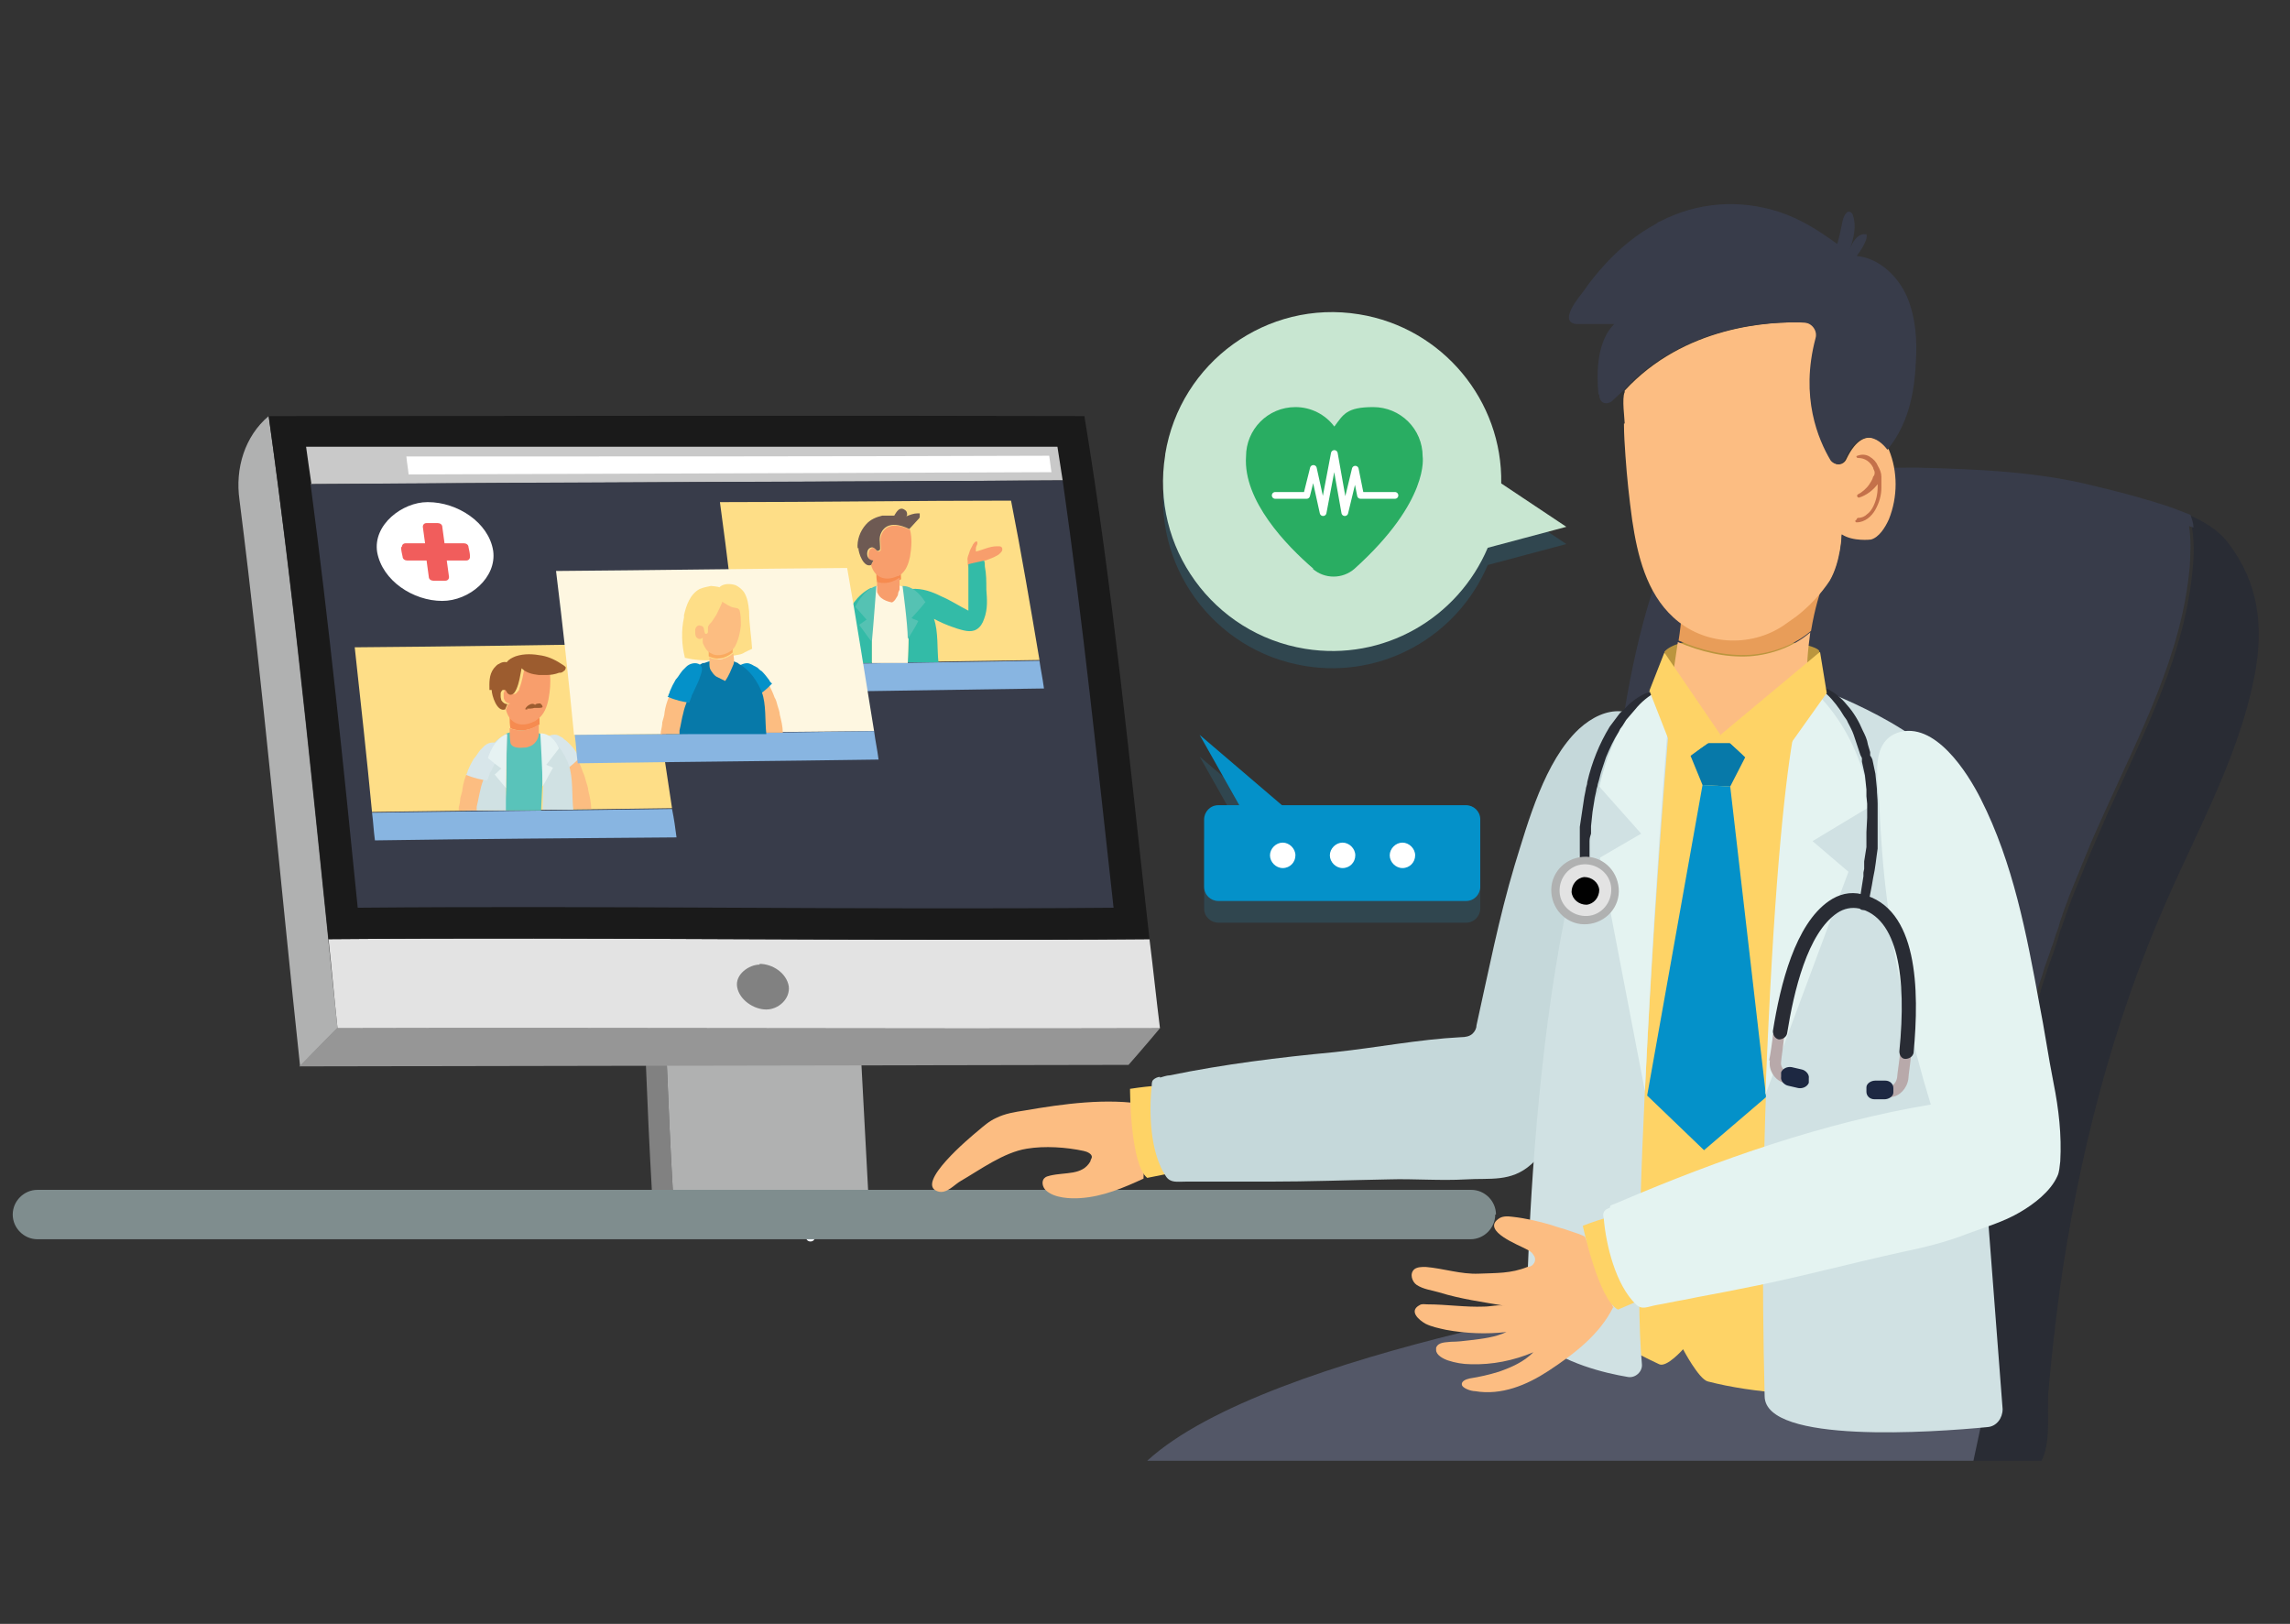<svg xmlns="http://www.w3.org/2000/svg" viewBox="0 0 306 217"><rect x="0" y="0" width="306" height="217" fill="#333333" stroke="none"/><defs><style>.cls-3{fill:#484b5a}.cls-4{fill:#33bba7}.cls-5{fill:#9c5c2f}.cls-6{fill:#b8a9aa}.cls-8{fill:#88b5e1}.cls-12{fill:#55c2b3}.cls-13{fill:#fff}.cls-14{fill:#292c34}.cls-15{opacity:.2}.cls-16{fill:#818181}.cls-17{fill:#e6f2f2}.cls-19{fill:#fede87}.cls-21{fill:#d8e6ea}.cls-22{fill:none}.cls-24{fill:#fcbd81}.cls-25{fill:#383c4a}.cls-26{fill:#1d2842}.cls-29{fill:#fef7e1}.cls-31{fill:#7f8d8e}.cls-33{fill:#d0e1e3}.cls-34{fill:#fed366}.cls-35{fill:#b0b1b1}.cls-36{fill:#f68b50}.cls-38{fill:#e3e3e3}.cls-39{fill:#e4f3f1}.cls-40{fill:#2491bf}.cls-42{fill:#fcbd82}.cls-43{fill:#f89e6c}.cls-45{fill:#0491c9}.cls-47{fill:#0779a9}</style></defs><g id="Layer_1"><path d="M108.3 165.9c.8 0 .8-1.2 0-1.2s-.8 1.2 0 1.2" style="fill:#f4f8fd"/><g class="cls-15"><path d="M160.9 121.4v-9c0-1 .8-1.9 1.9-1.9h2.8l-5.3-9.4 11 9.4h24.6c1 0 1.9.8 1.9 1.9v9c0 1-.8 1.9-1.9 1.9h-33.1c-1 0-1.9-.8-1.9-1.9" class="cls-40"/><path d="M187.4 118.8c1 0 1.7-.8 1.7-1.7s-.8-1.7-1.7-1.7-1.7.8-1.7 1.7.8 1.7 1.7 1.7M179.4 118.8c1 0 1.7-.8 1.7-1.7s-.8-1.7-1.7-1.7-1.7.8-1.7 1.7.8 1.7 1.7 1.7M171.4 118.8c1 0 1.7-.8 1.7-1.7s-.8-1.7-1.7-1.7-1.7.8-1.7 1.7.8 1.7 1.7 1.7" class="cls-40"/></g><path d="M160.9 118.5v-9c0-1 .8-1.9 1.9-1.9h2.8l-5.3-9.4 11 9.4h24.6c1 0 1.9.8 1.9 1.9v9c0 1-.8 1.9-1.9 1.9h-33.1c-1 0-1.9-.8-1.9-1.9" class="cls-45"/><path d="M187.4 116c1 0 1.7-.8 1.7-1.7s-.8-1.7-1.7-1.7-1.7.8-1.7 1.7.8 1.7 1.7 1.7M179.4 116c1 0 1.7-.8 1.7-1.7s-.8-1.7-1.7-1.7-1.7.8-1.7 1.7.8 1.7 1.7 1.7M171.4 116c1 0 1.7-.8 1.7-1.7s-.8-1.7-1.7-1.7-1.7.8-1.7 1.7.8 1.7 1.7 1.7" class="cls-13"/><path d="M86.3 142.1c.2 5.2.5 11.7.8 16.9h2.8c-.3-5.2-.6-11.7-.8-16.9z" class="cls-16"/><path d="M89.1 142.1c.2 5.2.5 11.7.8 16.9H116c-.3-5.2-.6-11.7-.9-16.9H89ZM35.9 55.6c-3.2 2.7-4.5 7-3.9 11.2 3.2 25.2 5.4 50.5 8.1 75.7 2.4-2.4 2.7-2.8 5-5.1-2.9-27.4-5.4-54.5-9.2-81.8" class="cls-35"/><path d="M155 137.4c-2 2.4-4.2 4.9-4.2 4.9l-110.8.2s2.7-2.8 5-5.1c36.6-.1 73.3.1 109.9 0Z" style="fill:#969696"/><path d="M153.6 125.5c-36.6.3-73.1-.3-109.7 0 .5 4.6.7 7.2 1.2 11.9 36.6-.1 73.3.1 109.9 0-.5-4-.9-7.9-1.4-11.9" class="cls-38"/><path d="M35.9 55.6c3.3 23.4 5.6 46.4 8 69.9 36.6-.3 73.1.3 109.7 0-2.6-23.1-4.9-46.9-8.7-69.9-36.3-.1-72.7 0-109 0" style="fill:#1a1a1a"/><path d="M41.5 64.7c33.5-.2 67-.3 100.5-.5-.3-1.8-.4-2.7-.7-4.5H40.9c.3 2 .4 3 .7 4.9Z" style="fill:#c9c9c9"/><path d="M54.6 63.4c-.1-1-.2-1.4-.3-2.4 28.6 0 57.2 0 85.9-.1.1.9.2 1.3.3 2.2z" class="cls-13"/><path d="M41.5 64.7c2.5 19 4.4 37.6 6.3 56.6 33.7-.3 67.4.3 101 0-2.1-18.9-4.1-38.2-6.8-57.1-33.5.2-67 .2-100.5.5" class="cls-25"/><path d="m98.9 88.8 40-.6c-1.2-7.1-2.4-14.2-3.8-21.3-13 0-25.9.2-38.9.2 1 7.2 1.8 14.4 2.7 21.6Z" class="cls-19"/><path d="M98.9 88.8c.2 1.5.3 2.2.4 3.8l40.2-.6c-.2-1.5-.4-2.3-.6-3.7l-40 .6Z" class="cls-8"/><path d="M57.2 67.1c3.9 0 8.1 2.7 8.7 6.5.5 3.6-3.2 6.7-6.8 6.7-3.9 0-8-2.7-8.7-6.5-.6-3.7 3.4-6.7 6.7-6.7Z" class="cls-13"/><path d="M53.6 73.1c0 .5.1.8.2 1.3 0 .3.3.5.6.5H57c.1.9.2 1.3.3 2.2 0 .3.3.5.6.5h1.6c.3 0 .5-.2.5-.5-.1-.9-.2-1.3-.3-2.2h2.6c.3 0 .5-.2.5-.5 0-.5-.1-.8-.2-1.3 0-.3-.3-.5-.6-.5h-2.6c-.1-.9-.2-1.3-.3-2.2 0-.3-.3-.5-.6-.5H57c-.3 0-.5.2-.5.5.1.9.2 1.3.3 2.2h-2.6c-.3 0-.5.2-.5.5Z" style="fill:#f15d5c"/><path d="M101.5 128.8c1.7 0 3.6 1.2 3.9 3 .2 1.7-1.4 3.1-3 3.1-1.7 0-3.6-1.3-3.9-3s1.6-3 3-3Z" class="cls-16"/><path d="M49.7 108.5c13.4-.2 26.7-.3 40.1-.5-1.1-7.3-2.2-14.7-3.4-22-13 .2-26 .4-39 .5.8 7.3 1.6 14.6 2.3 21.9Z" class="cls-19"/><path d="M49.7 108.5c.2 1.5.2 2.3.4 3.8 13.4-.2 26.9-.3 40.3-.4-.2-1.5-.3-2.3-.6-3.8-13.4.2-26.7.3-40.1.5Z" class="cls-8"/><path d="M76.5 107.7c0 .2 0 .3.1.4H79c0-.8-.2-1.7-.4-2.5 0-.4-.2-.8-.3-1.2s-.2-.8-.4-1.2c-.2-.6-.5-1.3-.8-1.9-.9.9-1.8 1.5-2.4 1.9.2.4.5.9.7 1.4.3.7.5 1.4.8 2.1.1.4.2.7.3 1.1Z" class="cls-24"/><path d="M77.5 101.2c-1.1 1.2-2.2 1.9-3 2.3-.1-.2-.3-.5-.4-.7s-.2-.4-.4-.5c-.4-.6-.8-1.1-1.1-1.7-.1-.3-.3-.6-.3-.9s.1-.7.4-1c.5-.4 1.2-.6 1.7-.5.3.1.4.2.6.3.1 0 .3.2.4.3.3.2.5.4.7.6.4.4.7.8 1 1.3 0 .2.2.3.3.5Z" class="cls-21"/><path d="M67.7 98.1c0 4.1 0 6.1-.2 10.2h4.8c.2-4 .3-6 .4-10-.1 0-.2-.1-.4-.2-1.3-.6-3.2-.7-4.8 0Z" style="fill:#59c3ba"/><path d="M72.9 98.2c-.2 4-.3 6-.4 10h4.1c-.2-1.9 0-4.3-.6-6-.6-1.6-1.6-3.1-3.1-3.9ZM62.2 108.3h5.4c0-4.1 0-6.1.2-10.2h-.2c-3.5 1.8-4.5 7-5.3 10.1Z" class="cls-33"/><path d="M61.5 108.3h2.2v-.5c.2-.8.3-1.5.5-2.3.1-.5.3-1.1.5-1.6-.6 0-1.4-.2-2.3-.6q-.45 1.05-.6 2.1c0 .4-.2.8-.3 1.3 0 .4-.1.8-.2 1.2v.4Z" class="cls-24"/><path d="M62.2 103.5c1.1.5 2.2.7 2.9.8.1-.3.2-.5.3-.8 0-.2.2-.4.3-.6.3-.7.7-1.3.9-2 .1-.3.2-.6.2-.9s-.2-.6-.5-.7c-.5-.2-1.2 0-1.6.4l-.5.5c-.1.1-.2.3-.3.4-.2.3-.4.6-.6.8-.3.5-.6 1.1-.8 1.6 0 .2-.2.4-.2.6Z" class="cls-21"/><path d="M68.1 95.7c0 .7 0 1 .1 1.6q.6.3 1.5.3c.8 0 1.7-.3 2.4-.8 0-.9 0-1.4-.2-2.4-1.5.5-2.3.7-3.8 1.2Z" class="cls-36"/><path d="M69.6 97.6q-.75 0-1.5-.3c0 .8 0 1.1.1 1.9 0 0 0 .9 1.8.7.2 0 .4 0 .6-.1.8-.2 1.4-1 1.4-1.8v-1.2c-.7.5-1.6.8-2.4.8M67.9 94.1c-.1.2-.2.5-.3.7.4 1.7 1.8 2.6 3.8 1.6.1 0 .2-.1.3-.2 1-.6 1.4-1.8 1.6-2.8.2-1.1.3-2.2.2-3.3h-1.1c-.9 0-1.7-.3-2.3-.9-.2.9-.3 1.8-.7 2.8 0 .2-.1.3-.3.5-.2.3-.5.3-.8.1-.2-.1-.2-.4-.4-.5h-.3s-.2.1-.2.2c0 0 0 .2-.1.3v.4c0 .2 0 .4.1.5.1.3.4.5.8.5Z" class="cls-43"/><path d="M65.7 92.2c0 .7.7 3 1.8 2.6.1-.2.2-.5.3-.7-.3 0-.6-.2-.8-.5 0-.1-.1-.3-.1-.5v-.4s0-.2.1-.3c0 0 .1-.2.2-.2h.3c.2.1.2.4.4.5.2.2.5.2.8-.1.1-.1.2-.3.3-.5.4-.9.5-1.8.7-2.8.6.6 1.4.8 2.3.9h1.1c.5 0 1.1-.1 1.6-.3.2 0 .4 0 .6-.2.2-.1.3-.3.3-.5 0-.1-.2-.2-.3-.3-.9-.6-1.8-1.1-2.9-1.3s-2.3-.3-3.5.1c-.5.2-.9.4-1.2.8-.3-.1-.7 0-1 .2-.3.1-.5.4-.7.6-.7.9-.6 2-.6 2.9Z" class="cls-5"/><path d="M72.1 98c1.8-.1 2.6 2 2.6 2-.7.9-1 1.3-1.7 2.2.4.2.6.2.9.4-.6 1-.8 1.5-1.4 2.5 0-2-.3-7.1-.3-7.1M65.2 101.3c.7.6 1.1.9 1.8 1.4-.4.3-.5.5-.9.8.6.7.9 1.1 1.5 1.8 0-2 .1-7.2.1-7.2-1.8.7-2.5 3.2-2.5 3.2" class="cls-17"/><path d="M70.4 94.7c.3 0 .7 0 1-.1h.6s.4 0 .5-.1c0 0 0-.2-.1-.3l-.2-.2c-.2 0-.6 0-.7.2-.2-.2-.5-.2-.8 0-.2.1-.4.3-.5.5v.1h.3Z" class="cls-5"/><path d="M131.2 75.5c0-.2.1-.4.2-.6h.3c.5-.2 1.1-.4 1.6-.7.2-.1.5-.4.6-.6.1-.3 0-.6-.4-.6h-.3c-1 0-1.9.5-2.8.7v-.4c0-.2.1-.4.2-.6v-.2c0-.2-.2-.2-.4 0 0 .1-.2.2-.2.3-.2.4-.4.7-.5 1.1-.1.3-.3.7-.2 1 0 .4 0 .8.3 1.2s1.5-.2 1.5-.2Z" class="cls-43"/><path d="M121.5 80.9c0 3-.1 4.5-.2 7.6h4.1c-.2-1.8 0-4.1-.6-5.8l.6.3c.8.4 1.6.7 2.5 1 .7.2 1.8.6 2.6.1.5-.3.8-.8 1-1.4.5-1.3.4-2.6.3-3.9 0-1.1 0-2.1-.2-3.1 0-.3 0-.5-.1-.8-.7.2-1.4.3-2.1.5v6.2c-1.2-.6-2.4-1.4-3.6-1.9-1.2-.6-2.5-1.1-4-1-.3 0-.6 0-.9.2h-.1c-1.1.7.2 1.6.8 2Z" class="cls-4"/><path d="M116.5 78.6v10h4.8c.1-3.9.2-5.9.3-9.8-.1 0-.2-.1-.4-.2-1.3-.6-3.2-.7-4.8 0Z" class="cls-29"/><path d="M111.1 88.6h5.4v-10h-.2c-3.5 1.8-4.4 6.9-5.2 10" class="cls-4"/><path d="M117.1 76.5c0 .5 0 .8.1 1.3q.6.3 1.2.3c.7 0 1.4-.3 2-.7 0-.8-.1-1.2-.2-1.9-1.3.4-1.9.6-3.2 1Z" class="cls-36"/><path d="M116.7 74.9c0 .2-.2.4-.3.6.4 1.5 1.7 2.3 3.5 1.5 0 0 .2 0 .3-.1.9-.6 1.2-1.6 1.4-2.5.2-1.2.3-2.5 0-3.6 0 0-2.7-1.5-3.7.4-.4.7-.2 1.3-.2 2v.3c0 .1-.2.2-.3.2h-.1c-.3-.2-.5-.7-.9-.4-.4.2-.4 1-.3 1.3.1.2.4.4.7.4Z" class="cls-43"/><path d="M114.7 73.2c0 .7.7 2.7 1.7 2.3l.3-.6c-.3 0-.6-.2-.7-.4-.2-.3-.2-1.1.3-1.3.4-.2.7.2.9.4h.1c.1 0 .2 0 .3-.2v-.3c0-.7-.2-1.3.2-2 1-1.9 3.7-.4 3.7-.4s1-1.1 1.1-1.2.3-.3.3-.4v-.5h-.3c-.5 0-1 .2-1.5.4.2-.2.1-.5 0-.7-.2-.2-.5-.4-.8-.3-.4.1-.8.9-.8.9h-1.6c-.8.2-1.6.5-2.2 1.2-.8.9-1.2 2.1-1.1 3.2Z" style="fill:#6e5a53"/><path d="M123.7 80.4c-.7.9-1.1 1.3-1.9 2.2.4.2.6.2.9.4-.5 1-.8 1.4-1.4 2.4 0-2-.7-7.1-.7-7.1 1.8 0 3 2.1 3 2.1ZM114.3 81.1c.6.7.9 1 1.5 1.7-.4.3-.6.4-1 .7.7.9 1 1.4 1.7 2.3.2-2.1.6-7.5.6-7.5-1.8.5-2.8 2.8-2.8 2.8" class="cls-12"/><path d="M117.2 77.8v1.1c0 .2 0 .3.1.4.4 1 1.9 1.2 1.9 1.2.2-.1.4-.3.5-.5s.3-.4.3-.6.1-.4.2-.6v-1.6c-.6.4-1.3.7-2 .7-.4 0-.9 0-1.2-.3Z" class="cls-43"/><path d="M76.8 98.2c13.3-.2 26.7-.4 40-.5-1.2-7.3-2.3-14.5-3.6-21.8-13 .1-25.9.3-38.9.4q1.35 10.95 2.4 21.9Z" class="cls-29"/><path d="M76.8 98.2c.2 1.5.2 2.3.4 3.8 13.4-.2 26.8-.3 40.2-.5-.2-1.5-.4-2.3-.6-3.8-13.3.2-26.7.4-40 .5" class="cls-8"/><path d="M102.2 97.5c0 .2 0 .2.1.4h2.3c0-.8-.2-1.6-.4-2.4 0-.4-.2-.8-.3-1.2s-.2-.8-.4-1.1c-.2-.6-.5-1.2-.8-1.8-.8.9-1.7 1.5-2.2 1.8.2.4.5.8.7 1.3.3.6.5 1.3.7 2 .1.4.2.6.3 1.1Z" class="cls-24"/><path d="M103.2 91.3c-1 1.1-2.1 1.8-2.8 2.2-.1-.2-.3-.4-.4-.6s-.2-.3-.4-.5c-.4-.5-.8-1-1.1-1.6-.1-.3-.3-.5-.3-.8s.1-.7.4-.9c.5-.4 1.2-.6 1.6-.4.3.1.4.2.6.3.1 0 .3.2.4.2.2.2.4.4.6.5.4.4.7.8 1 1.2 0 .1.2.3.3.4Z" class="cls-45"/><path d="M91.4 82.2c.3-1.3.8-2.8 2.1-3.5.5-.2 1-.3 1.5-.4 0 0 1.2.1 1.1.2.6-.6 1.6-.5 2.2-.3.4.2.8.5 1.1.9.5.8.6 1.6.7 2.6 0 1.7.3 3.3.4 5 0 0-1.1.5-1.2.6-.4.2-.8.2-1.2.3-.4 0-.9.3-1.3.4-.5 0-.9.1-1.4.2-1.4.1-2.6 0-3.9-.3v-.1c-.4-1.6-.5-3.5-.1-5.3z" class="cls-19"/><path d="M89 98.1h13.4c-.2-1.8 0-4-.6-5.6-.6-1.5-1.6-2.9-2.9-3.7-.1 0-.2-.1-.3-.2-1.2-.6-3-.6-4.5 0h-.2c-3.3 1.7-4.2 6.6-4.9 9.5" class="cls-47"/><path d="M94.7 86.2v1.5q.6.3 1.2.3c.7 0 1.4-.3 2-.8 0-.9 0-1.3-.1-2.2-1.3.5-1.9.7-3.2 1.2Z" style="fill:#faaa60"/><path d="M96 88.1c-.4 0-.9 0-1.2-.3v.8c0 .4 0 .7.2 1s.4.6.7.8l1.2.6c.5-.7.8-1.5 1.1-2.2.2-.5 0-1 0-1.5-.6.5-1.3.8-2 .8" class="cls-24"/><path d="M98.6 81.3s-.4-.1-.5-.1c-.6-.1-1.1-.5-1.6-.8.1 0-.7 1.6-.8 1.8l-.6.9c-.2.2-.4.4-.5.7v.6c0 .1 0 .2-.2.3-.1 0-.2 0-.2-.1-.2-.4 0-.9-.6-1-.3-.1-.6.1-.7.5v.3c0 .3 0 .6.2.8s.5.3.8 0v.6c0 .2.2.5.3.7.2.4.5.7 1 .9.8.4 2.4 0 3-1 .5-.9.7-1.9.8-2.8 0-.7 0-1.5-.2-2.1ZM88.5 98.1h2.3v-.5c.2-.8.3-1.6.5-2.3.1-.5.3-1.1.5-1.6-.6 0-1.5-.2-2.4-.6q-.45 1.05-.6 2.1c0 .4-.2.9-.3 1.3 0 .4-.1.8-.2 1.3v.4Z" class="cls-24"/><path d="M89.2 93.1c1.1.5 2.2.7 2.9.8.1-.3.2-.5.3-.8 0-.2.2-.4.3-.7.3-.7.7-1.4.9-2.1.1-.3.2-.6.2-.9s-.2-.6-.5-.7c-.5-.2-1.2 0-1.6.4l-.5.5c-.1.1-.2.3-.3.4-.2.3-.4.6-.6.8-.3.5-.6 1.1-.8 1.6 0 .2-.2.4-.2.6Z" class="cls-45"/><path d="M1.7 162.3h198.2c0-1.8-1.5-3.3-3.3-3.3H5c-1.8 0-3.3 1.5-3.3 3.3M1.7 162.3c0 1.8 1.5 3.3 3.3 3.3h191.5c1.8 0 3.3-1.5 3.3-3.3H1.7" class="cls-31"/><g class="cls-15"><path d="M155.7 63.1c-2 12.3 6.4 23.9 18.7 25.9 10.5 1.7 20.4-4.1 24.4-13.5l10.5-2.8-8.7-5.8c.2-11-7.8-20.8-19-22.6-12.3-2-23.9 6.4-25.9 18.7Z" class="cls-40"/></g><path d="M155.7 60.8c-2 12.3 6.4 23.9 18.7 25.9 10.5 1.7 20.4-4.1 24.4-13.5l10.5-2.8-8.7-5.8c.2-11-7.8-20.8-19-22.6-12.3-2-23.9 6.4-25.9 18.7Z" style="fill:#c8e6d1"/><path d="M175.4 76c1.6 1.4 4 1.4 5.6 0 10.1-9.1 9.1-15 9.1-15 0-3.7-3-6.6-6.6-6.6s-4 1-5.2 2.6c-1.2-1.6-3.1-2.6-5.2-2.6-3.7 0-6.6 3-6.6 6.6-.4 5.9 5.4 11.9 9 15Z" style="fill:#29ad62"/><path d="M170.4 66.2h4.2l.9-3.6 1.3 5.9 1.5-7.9 1.4 7.9 1.4-5.8.7 3.5h4.6" style="fill:none;stroke:#fff;stroke-linecap:round;stroke-linejoin:round;stroke-width:.9px"/><path d="M266.7 157.7c0 .3 0 .5-.1.8 0-.3 0-.5.1-.8M267.2 154.7c0 .3-.1.6-.2.9 0-.3.1-.6.2-.9M265.3 166.3v.7zM265.7 163.4c0 .2 0 .5-.1.7 0-.2 0-.5.1-.7M266.2 160.6c0 .2 0 .4-.1.6 0-.2 0-.4.1-.6M267.8 151.9c0 .3-.1.6-.2.9 0-.3.1-.6.2-.9M268.4 149.1c0 .3-.1.6-.2.9 0-.3.1-.6.2-.9M271.3 137.8c0 .3-.2.7-.3 1 0-.3.2-.7.3-1M270.5 140.6c0 .3-.2.6-.3.9 0-.3.2-.6.3-.9M269.8 143.4c0 .3-.2.6-.2 1 0-.3.2-.6.2-1M264 177.8v.6zM263.2 192.1v.7zM263.3 189.3v.7zM263.4 186.3v.7zM263.1 195.2v-3.5zM263.1 195v.2zM264.5 172v.7zM264.9 169.2v.7zM263.5 183.5v.8zM264.2 174.9v.7zM272.1 135c-.1.3-.2.7-.3 1 0-.3.2-.7.3-1M263.7 180.7v.7zM269.1 146.3c0 .3-.1.5-.2.8 0-.3.1-.5.2-.8M281.7 109c-.8 1.8-1.5 3.5-2.3 5.3.7-1.8 1.5-3.5 2.3-5.3M276.8 121c-.2.5-.3.9-.5 1.4.2-.5.3-.9.5-1.4M273.9 129.4c-.1.3-.2.7-.3 1 .1-.3.2-.7.3-1M275.9 123.5c-.2.5-.4 1-.5 1.5.2-.5.4-1 .5-1.5M274.9 126.3c-.2.5-.3 1-.5 1.4.2-.5.3-1 .5-1.4M279 115.5l-.6 1.5zM277.9 118.1l-.6 1.5zM272.9 132.3c0 .3-.2.6-.3.9 0-.3.2-.6.3-.9" class="cls-22"/><path d="M263.1 195.2h9.7c1.3-2.5.7-6.5.9-9.1q.6-6.75 1.5-13.5c2.5-17.9 7-35.6 14.3-52.2 4.4-10 9.8-19.7 11.8-30.3 1.2-6.4.5-12.3-3.6-17.6-1.3-1.7-3.2-2.8-5.2-3.7.2.5.3 1.1.4 1.7.3 1.8.3 3.6.1 5.4-1 11.7-6.7 22.4-11.5 33.1-.8 1.8-1.5 3.5-2.3 5.3-.2.4-.3.8-.5 1.2l-.6 1.5c-.2.4-.3.8-.5 1.2l-.6 1.5c-.2.4-.3.9-.5 1.3-.2.5-.3.9-.5 1.4-.1.4-.3.8-.4 1.2-.2.5-.4 1-.5 1.5-.1.4-.3.9-.4 1.3-.2.5-.3 1-.5 1.4-.2.6-.4 1.1-.6 1.7-.1.3-.2.7-.3 1l-.6 1.8c0 .3-.2.6-.3.9-.2.6-.3 1.2-.5 1.7-.1.3-.2.7-.3 1-.2.6-.3 1.2-.5 1.8 0 .3-.2.7-.3 1-.2.6-.3 1.2-.5 1.8 0 .3-.2.6-.3.9-.2.6-.3 1.2-.5 1.8 0 .3-.2.6-.2 1-.2.7-.3 1.3-.5 2 0 .3-.1.5-.2.8-.2.6-.3 1.3-.4 1.9 0 .3-.1.6-.2.9-.1.6-.3 1.3-.4 1.9 0 .3-.1.6-.2.9-.1.6-.3 1.3-.4 2 0 .3-.1.6-.2.9-.1.7-.3 1.4-.4 2.1 0 .3 0 .5-.1.8-.1.7-.3 1.5-.4 2.2 0 .2 0 .4-.1.6l-.3 2.1c0 .2 0 .5-.1.7-.1.7-.2 1.5-.3 2.2v.7c-.1.7-.2 1.5-.3 2.2v.7c0 .7-.2 1.5-.3 2.2v.7c0 .7-.2 1.4-.2 2.2v.7c0 .7-.1 1.5-.2 2.2v.6c0 .7-.1 1.5-.2 2.2v.7c0 .7 0 1.4-.1 2.1v.8c0 .7 0 1.4-.1 2.1v8.9Z" class="cls-14"/><path d="M293.1 70.5c0-.6-.2-1.1-.4-1.7-1-.4-2-.8-2.9-1.1-3.3-1.1-6.7-2-10.1-2.8-7.6-1.9-15.5-2.2-23.3-2.4-6.5 0-13.2 0-19.4 1.7-7.1 2-13.3 6.3-15.6 13-3.5 10.1-4.9 20.8-6.2 31.3-1.2 8.9-2.3 17.7-3.5 26.6-1.8 13.7-3.6 27.4-3.2 41.1.1 4.2.6 8.9 4 11.7 1.7 1.4 3.9 2.2 6 2.9 4.2 1.5 8.4 2.9 12.7 4.2h32.1v-8.9c0-.7 0-1.4.1-2.1v-.8c0-.7 0-1.4.1-2.1v-.7c0-.7.1-1.5.2-2.2v-.6c0-.7.1-1.5.2-2.2v-.7c0-.7.1-1.4.2-2.2v-.7c0-.7.2-1.5.3-2.2v-.7c0-.7.2-1.5.3-2.2v-.7c.1-.7.2-1.5.3-2.2 0-.2 0-.5.1-.7l.3-2.1c0-.2 0-.4.1-.6.1-.7.2-1.5.4-2.2 0-.3 0-.5.1-.8.1-.7.3-1.4.4-2.1 0-.3.1-.6.2-.9.1-.7.3-1.3.4-2 0-.3.1-.6.2-.9.1-.6.3-1.3.4-1.9 0-.3.1-.6.2-.9.1-.6.3-1.3.4-1.9 0-.3.1-.5.2-.8.2-.7.3-1.3.5-2 0-.3.2-.6.2-1 .2-.6.3-1.2.5-1.8 0-.3.2-.6.3-.9.2-.6.3-1.2.5-1.8 0-.3.2-.7.3-1 .2-.6.3-1.2.5-1.8 0-.3.2-.7.3-1 .2-.6.3-1.2.5-1.7 0-.3.2-.6.3-.9l.6-1.8c.1-.3.2-.7.3-1 .2-.6.4-1.1.6-1.7.2-.5.3-1 .5-1.4.1-.4.3-.9.4-1.3.2-.5.4-1 .5-1.5.1-.4.3-.8.4-1.2.2-.5.3-.9.5-1.4.2-.4.3-.9.5-1.3l.6-1.5c.2-.4.3-.8.5-1.2l.6-1.5c.2-.4.3-.8.5-1.2.7-1.8 1.5-3.5 2.3-5.3 4.8-10.7 10.5-21.4 11.5-33.1.1-1.8.2-3.6-.1-5.4Z" class="cls-25"/><path d="M263.1 192.9v-1.1zM271.8 136c-.2.6-.3 1.2-.5 1.8.2-.6.3-1.2.5-1.8M263.2 192.9v2.2zM279.5 114.3c-.2.4-.3.8-.5 1.2.2-.4.3-.8.5-1.2M264.5 172.7c0 .7-.2 1.4-.2 2.2 0-.7.1-1.4.2-2.2M263.5 184.2c0 .7 0 1.4-.1 2.1 0-.7 0-1.4.1-2.1M263.7 181.3c0 .7 0 1.4-.1 2.1 0-.7 0-1.4.1-2.1M278.4 116.9c-.2.4-.3.8-.5 1.2.2-.4.3-.8.5-1.2M263.3 187.1v2.2zM263.2 190v2.2zM263.9 178.5c0 .7-.1 1.5-.2 2.2 0-.7.1-1.5.2-2.2M264.2 175.6c0 .7-.1 1.5-.2 2.2 0-.7.1-1.5.2-2.2M274.4 127.7c-.2.6-.4 1.1-.6 1.7.2-.6.4-1.1.6-1.7M268.9 147.1c-.2.6-.3 1.3-.4 1.9.1-.6.3-1.3.4-1.9M264.8 169.8c0 .7-.2 1.5-.3 2.2 0-.7.2-1.5.3-2.2M269.6 144.3c-.2.7-.3 1.3-.5 2 .2-.7.3-1.3.5-2M267.6 152.8c-.1.6-.3 1.3-.4 2 .1-.7.3-1.3.4-2M271 138.8c-.2.6-.3 1.2-.5 1.8.2-.6.3-1.2.5-1.8M272.6 133.2c-.2.6-.3 1.2-.5 1.7.2-.6.3-1.2.5-1.7M273.5 130.5l-.6 1.8zM270.3 141.5c-.2.6-.3 1.2-.5 1.8.2-.6.3-1.2.5-1.8M268.2 149.9c-.1.6-.3 1.3-.4 1.9.1-.6.3-1.3.4-1.9M265.6 164.1c-.1.7-.2 1.5-.3 2.2.1-.7.2-1.5.3-2.2M266.1 161.3l-.3 2.1zM277.3 119.6c-.2.4-.3.9-.5 1.3.2-.4.3-.9.5-1.3M265.2 167c-.1.7-.2 1.5-.3 2.2 0-.7.2-1.5.3-2.2M266.5 158.4c-.1.7-.3 1.5-.4 2.2.1-.7.2-1.5.4-2.2M267.1 155.6c-.1.7-.3 1.4-.4 2.1.1-.7.3-1.4.4-2.1M276.3 122.3c-.1.4-.3.8-.4 1.2.1-.4.3-.8.4-1.2M275.3 125c-.1.4-.3.9-.4 1.3.1-.4.3-.9.4-1.3" class="cls-3"/><path d="M152.8 157.5c-2.6 1.2-5.4 2.4-8.4 2.6-1.4.1-3.5 0-4.6-1-.5-.4-.7-1.3-.2-1.7.2-.2.4-.2.7-.3 2.1-.5 4.3 0 5.4-1.9 0-.2.2-.4.2-.6 0-.4-.6-.7-1.1-.8-2.3-.5-5.2-.7-7.6-.3-3.1.5-6.2 2.8-8.8 4.3-.9.5-1.9 1.8-3.1 1.4-3.1-1 4.3-7.2 5.4-8.1.7-.6 1.5-1.3 2.4-1.7 1.2-.6 2.5-.8 3.8-1 5.2-.9 11-1.7 16.2-.8" class="cls-42"/><path d="m156.3 156.8-3 .6c-2.3-1.8-2.3-11.9-2.3-11.9 3.3-.5 4.2-.4 4.2-.4z" class="cls-34"/><path d="M155 143.9c-.3 0-.7.2-.9.4s-.2.5-.2.8c-.4 3.6-.2 9 1.9 12.1.6.9 1.5.7 2.6.7h11.1c5.4 0 10.7-.2 16.1-.3 3.4-.1 6.8.2 10.3 0 3.2-.2 6 .4 8.7-2 2.9-2.5 4.2-6.6 5.9-9.9q3-6.15 5.4-12.6c3.1-8.8 5.2-17.9 6-27.2.2-2.4.4-5-.7-7.2-2.3-4.8-6.7-4.5-10.2-1.3-4.6 4.3-6.8 12.4-8.6 18.2-2.1 7-3.5 14.2-5.1 21.4 0 .4-.2.8-.5 1.1-.4.4-1 .5-1.6.5-5.7.3-11.2 1.4-16.9 2-7.4.7-14.7 1.6-22 3.1-.4 0-.9.2-1.3.3Z" style="fill:#c5d8da"/><path d="m265.6 186.3-1.9 8.9H153.3c16.2-14.9 71.4-23 71.4-23z" style="fill:#535767"/><path d="M216.7 179.7c1.7 1 3.3 1.8 5 2.6 1 .5 3.2-2 3.2-2s2.1 4 3.3 4.3c3.1.8 6.5 1.3 10.4 1.6l.2-57.1 3.4-28.5-.4-6.5c-1.2 1.4-2.6 2.6-4.3 3.3-1.4.5-2.9.7-4.4.8-3.1.1-6.4 0-8.6-2.5-.7-.8-1.3-1.6-1.7-2.5-5.2 20.3-6.1 86.5-6.1 86.5" class="cls-34"/><path d="m227.5 104.9 3.7.2 2-3.9-2-1.9h-3l-2.3 1.7z" class="cls-47"/><path d="m220.1 146.4 7.6 7.3 8.3-7.1-4.8-41.5-3.7-.2z" class="cls-45"/><path d="m242.6 90.4-12.7 7.8-5.7-2.2-1.8-8.9c1.7-2.1 9.7-1.9 9.7-1.9 10.9.5 11 1.8 11 1.8l-.5 3.3Z" style="fill:#bb953e"/><path d="M233.9 87.5c2.9-.2 5.9-1.3 8.1-3.2.5-3.1 1.3-5.4 1.3-5.4l-18.6-.2c.2 1.6 0 4.4-.4 6.9 3 1.3 6.3 2.1 9.6 1.9" style="fill:#e89d59"/><path d="M222.8 93.3c.5.9 1 1.8 1.7 2.5 2.2 2.4 5.5 2.6 8.6 2.5 1.5 0 3-.3 4.4-.8 1.7-.7 3.1-1.9 4.3-3.3l-.2-2.6c-.3-2.3 0-4.9.3-7.1-2.2 1.9-5.2 3-8.1 3.2-3.3.2-6.5-.6-9.6-1.9-.4 2.8-.8 5.3-.8 5.3-.2.7-.5 1.5-.7 2.3Z" class="cls-42"/><path d="M217 56.6c0 1.4.1 2.9.2 4.3.2 2.9.5 5.7.9 8.6.7 4.7 1.9 9.7 5.5 13 4 3.7 10.2 4.1 14.7 1.1.6-.4 1.1-.8 1.7-1.2 1.7-1.3 3.3-3 4.5-4.8 1.5-2.6 1.6-6.2 1.6-6.2 1.5 1 3.9.7 3.9.7 1.1-.3 1.9-1.6 2.4-2.7 1.2-3 1.2-6.4 0-9.3 0 0-3-4.4-5.7 1.3-.4.8-1.5.9-1.9.1-1.7-2.7-4.2-8.4-2-16.3.3-1.1-.5-2.1-1.6-2.1-4.8-.2-16.2.5-24.1 9.1v.2c-.4.8 0 3.6 0 4.2Z" class="cls-42"/><path d="M213.7 52.6c0 .3 0 .6.2.9.3.5 1 .5 1.5.1l1.5-1.4c7.9-8.6 19.3-9.3 24.1-9.1 1.1 0 1.9 1.1 1.6 2.1-2.1 7.9.4 13.6 2 16.3.5.7 1.6.7 1.9-.1 2.7-5.7 5.7-1.3 5.7-1.3 2.7-3.3 3.6-7.3 3.8-11.6.2-3 0-6.1-1.2-8.9-1.2-2.7-3.7-5.1-6.7-5.4.6-.8 1-1.4 1.3-2.3 0-.2.1-.4 0-.6h-.4c-.9.1-1.5 1.1-1.8 2 .5-1.5.9-3.1.4-4.5 0-.2-.2-.4-.4-.5h-.3c-.4.3-.6.8-.7 1.3-.2 1-.4 2-.7 3-2.5-1.8-4.8-3.3-7.8-4.3-5.3-1.7-10.9-1.3-15.9 1.3-.2 0-.3.2-.5.3-2.6 1.4-4.9 3.3-6.9 5.5-1 1.1-1.9 2.2-2.8 3.5-.6.8-3.4 4.1-1 4.4h5.1c-2.3 2.3-2.4 6.4-2.1 9.5ZM246.1 71.5s0 3.6-1.6 6.2c.9.7 1.7.9 2.8.5 1.4-.6 1.9-2.6 2.2-4 .1-.7.3-1.3.4-2 0 0-2.4.3-3.9-.7Z" class="cls-25"/><path d="M247.9 69.6s0 .2.2.2c1.1 0 2-.8 2.5-1.7s.8-1.9.8-2.9v-1.5c0-.5-.2-1-.5-1.5-.2-.5-.6-.9-1.1-1.2s-1.1-.3-1.6-.1c-.1 0-.2.1-.1.2 0 0 0 .1.2.1.9 0 1.6.5 2 1.3 0 .2.2.4.2.6s0 .4-.2.6c-.1.4-.3.7-.5 1-.4.6-1 1.1-1.6 1.4 0 0-.1.2 0 .3 0 0 .1.1.2.1 1-.3 1.9-1 2.5-1.8v.4c0 .9-.2 1.8-.6 2.6-.2.4-.5.8-.8 1-.3.3-.7.5-1.2.5-.1 0-.2.1-.2.2Z" style="fill:#c4714a"/><path d="M241.6 91.5s14.3 4.8 19.5 12l6.5 84.8c0 1.2-.8 2.3-2 2.4-7.2.7-29.7 2.3-29.8-4.1-1.6-65 5.9-95.1 5.9-95.1ZM203.9 176.1c0 1.2.5 2.3 1.4 3 3.7 3.1 9.2 4.4 12.2 4.9 1 .2 2-.7 1.9-1.7-1.8-19 3.6-87.4 4.2-91.3-17.4 10-19.5 73.5-19.6 85.1Z" class="cls-33"/><path d="M215.6 174.6c-1.8 3.7-5.2 6.3-8.7 8.6-2.9 1.9-6.3 3.3-9.8 2.7-.5 0-1.4-.3-1.7-.7-.3-.6.5-.9 1-1q1.95-.3 3.9-.9c1.7-.6 3.3-1.3 4.6-2.6-2.6 1.1-5.5 1.7-8.4 1.6-1 0-2.1-.2-3-.5-.6-.2-1.6-.7-1.6-1.4v-.3c.3-.8 1.3-.7 2-.8.8 0 1.7-.1 2.5-.2 1.7-.2 3.4-.4 4.9-1.1q-4.05.45-8.1-.3c-.9-.2-1.9-.4-2.7-.8-.9-.5-2.3-1.7-.8-2.5.3-.2.7-.1 1-.1 2.6 0 5.1.4 7.6.3.9 0 1.9-.3 2.8-.1-2.9-.5-5.9-.9-8.8-1.8-1-.3-2.1-.4-3-1-.6-.4-1-1.5-.3-2.1.4-.3 1-.3 1.5-.3 2.4.2 4.7 1 7.1.9 2.3-.1 4.3 0 6.5-.9.3 0 .6-.1.8-.4.3-.3.3-.9 0-1.2-.2-.4-.6-.6-1-.8-.9-.5-5.9-2.4-3.7-4 .5-.4 1.2-.4 1.9-.3 1.8.2 3.5.6 5.2 1.1.8.3 1.7.5 2.5.8.3.1 1.9.6 2 .8l3.8 9.5Z" class="cls-42"/><path d="m219 173.8-2.8 1.2c-2.6-1.3-4.7-11.2-4.7-11.2 3.1-1.2 4-1.2 4-1.2l3.4 11.2Z" class="cls-34"/><path d="M215.1 161.4c-.3.1-.7.3-.8.6-.1.2-.1.5 0 .8.3 3.6 1.6 8.9 4.3 11.5.8.8 1.6.3 2.7.1 1.2-.2 2.5-.5 3.7-.7 2.4-.5 4.8-.9 7.2-1.4 7.4-1.4 14.7-3.4 22-5 2.9-.6 5.8-1.3 8.6-2.4 2.4-.9 4.9-1.6 7.1-2.9 1.9-1.1 4.1-2.8 5-4.8.3-.6.3-1.3.4-2 .2-3.5-.2-7-.9-10.5s-1.2-7.1-1.9-10.6c-1.7-9.3-3.5-18.8-7.8-27.3-1.8-3.6-6.2-10.5-11.1-8.9-3.7 1.3-2.7 6.2-2.5 9.2.2 4.5.5 9 1.1 13.5 1.1 9.2 3.1 18.2 5.8 27-14.3 2.4-28.2 7.3-41.6 13-.4.2-.8.3-1.2.5Z" class="cls-39"/><path d="m250 107.7-7.8 4.7 4.8 4.1-11.1 29.8c2.1-53.7 5.7-54.7 5.7-54.7 7.5 6.5 8.4 16.2 8.4 16.2ZM213.7 105.1l5.6 6.3-5.5 3.2 6 31.2c1.7-35.4 3.6-54.8 3.6-54.8-7.2 1.6-9.7 14.2-9.7 14.2Z" class="cls-39"/><path d="M236.5 141.7c-.2 1.3.6 2.5 1.6 2.9l.5.2c.4.1.8 0 1-.5.1-.4 0-.8-.5-1l-.5-.2c-.3-.1-.7-.6-.6-1.2 0-.4.4-2.8.4-3.5l-1.5-.2c0 .6-.4 3.1-.5 3.5Z" class="cls-6"/><path d="M238 143.9v-.6c.2-.5.8-.8 1.4-.7l1.3.3c.6.1 1.1.7 1 1.2v.6c-.2.5-.8.8-1.4.7l-1.3-.3c-.6-.1-1.1-.7-1-1.2" class="cls-26"/><path d="M255 144.2c-.2 1.3-1.2 2.3-2.3 2.4h-.5c-.4 0-.8-.3-.8-.7s.3-.8.7-.8h.5c.4 0 .8-.5.9-1.1 0-.4.4-2.8.4-3.5h1.5c0 .8-.4 3.2-.4 3.7" class="cls-6"/><path d="M253 146v-.6c0-.5-.4-1-1.1-1h-1.3c-.6 0-1.2.4-1.2.9v.6c0 .5.4 1 1.1 1h1.3c.6 0 1.2-.4 1.2-.9" class="cls-26"/><path d="M236.9 137.8c0 .5.3 1 .8 1.1.5 0 1-.3 1.1-.8.9-5.6 2.7-13.4 6.7-16.1.9-.6 1.9-.8 2.9-.6 5.2 1.2 6.4 9.1 5.4 19.1 0 .5.3 1 .8 1s1-.3 1.1-.8c.8-8.5.6-19.4-6.9-21.2-1.6-.4-3.1 0-4.4.9-4.5 3.1-6.5 11.1-7.5 17.4" class="cls-14"/><path d="M243.4 92.1v-.2s.1-.1.2-.1c1.3.5 2.4 1.4 3.2 2.4.9 1 1.6 2.2 2.1 3.4.3.6.6 1.2.7 1.9l.3 1v.5c.1 0 .3.5.3.5l.4 1.9.2 2c0 .7.1 1.3.1 2v6c-.2 1.3-.3 2.6-.6 3.9-.2 1.3-.5 2.6-.7 3.8 0 .3-.3.5-.7.5-.3 0-.5-.3-.5-.7.2-1.3.4-2.6.6-3.8v-.5l.1-.5v-1c.1-.6.2-1.3.3-1.9v-2l.1-1.9v-1.9l-.1-1v-.9l-.2-1.9-.4-1.8v-.5l-.2-.4-.3-.9-.6-1.8c-.2-.6-.5-1.1-.8-1.7-.1-.3-.3-.5-.5-.8s-.3-.5-.5-.8c-.7-1-1.5-2-2.5-2.7ZM221.4 92.1v.3c-1.1.6-2.1 1.4-2.9 2.4-.2.2-.4.5-.6.7s-.4.5-.6.7l-.5.8-.3.4-.2.4c-.7 1.1-1.2 2.2-1.7 3.4l-.6 1.8c-.2.6-.3 1.2-.5 1.8 0 .3-.2.6-.2.9l-.2.9-.3 1.9-.2 1.9v1c-.1.3-.2.6-.2 1v7.8c0 .3-.2.6-.5.6s-.6-.2-.6-.5c0-1.3-.2-2.6-.2-3.9v-5.9l.3-2 .3-2 .2-1c0-.3.2-.6.2-1 .6-2.6 1.6-5.1 3-7.4l.3-.4.3-.4.6-.8c.2-.3.5-.5.7-.7l.7-.7c1-.9 2.2-1.6 3.6-1.9h.2Z" class="cls-14"/><path d="M211.5 114.5c2.5-.2 4.6 1.7 4.8 4.2s-1.7 4.6-4.2 4.8-4.6-1.7-4.8-4.2 1.7-4.6 4.2-4.8" class="cls-35"/><path d="M211.6 115.5c1.9-.1 3.6 1.3 3.7 3.2s-1.3 3.6-3.2 3.7-3.6-1.3-3.7-3.2 1.3-3.6 3.2-3.7" class="cls-38"/><path d="M211.7 117.2c1 0 1.9.7 2 1.7 0 1-.7 1.9-1.7 2-1 0-1.9-.7-2-1.7 0-1 .7-1.9 1.7-2" style="fill:#010101"/><path d="m229.9 98.2 6.3 5.5 7.9-11.1-.9-5.5zM222.4 87.2l-2 5.1 3.8 9.7 5.7-3.8z" class="cls-34"/></g></svg>
